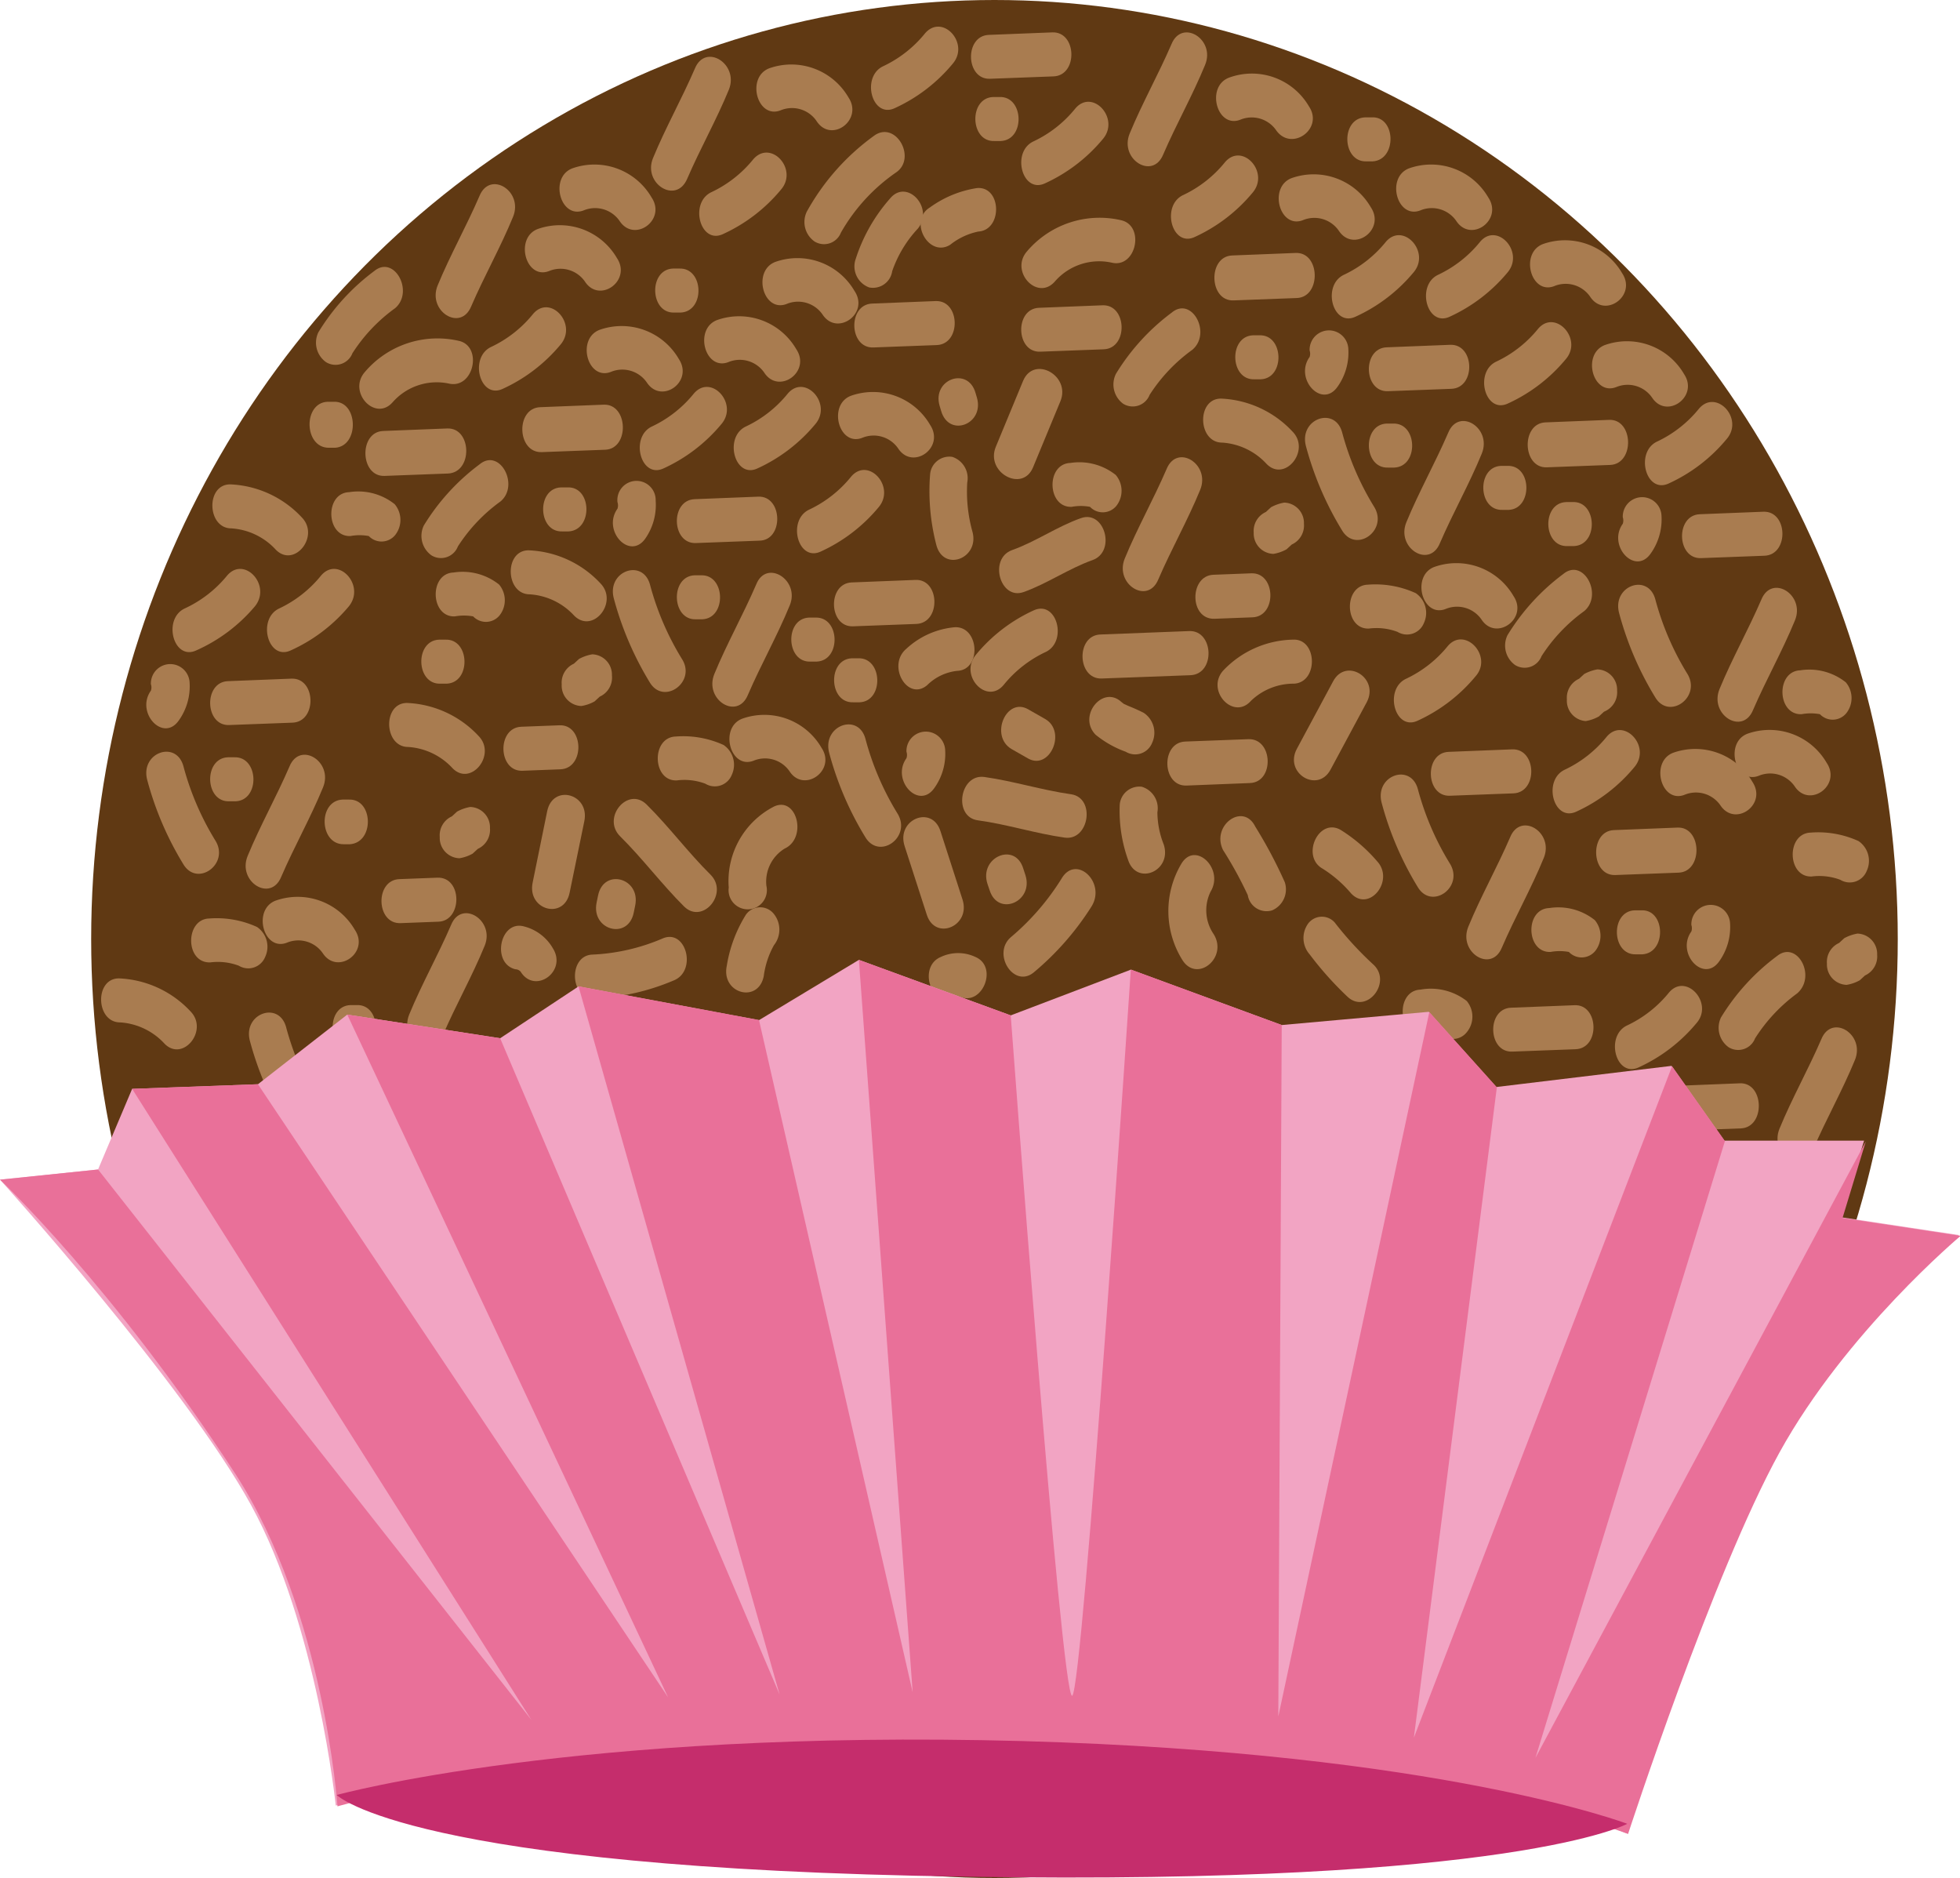 <svg id="Layer_1" data-name="Layer 1" xmlns="http://www.w3.org/2000/svg" viewBox="0 0 148.33 142.09"><title>full-brigadeiro</title><ellipse cx="75.26" cy="71.05" rx="68.36" ry="71.05" style="fill:#603913"/><path d="M67.35,18.15a12.79,12.79,0,0,0-2.64,4.72,1.7,1.7,0,0,0,1.07,2,1.47,1.47,0,0,0,1.74-1.23,9,9,0,0,1,1.94-3.22C70.73,18.86,68.63,16.58,67.35,18.15Z" transform="translate(0 -3.12)" style="fill:#a97c50"/><path d="M73.94,17.35a8.17,8.17,0,0,0-3.57,1.47c-1.64,1-.09,3.83,1.54,2.82a5.05,5.05,0,0,1,2.13-1C75.89,20.52,75.8,17.2,73.94,17.35Z" transform="translate(0 -3.12)" style="fill:#a97c50"/><path d="M97.23,69.87A35.09,35.09,0,0,0,95,65.67c-0.92-1.87-3.36-.09-2.44,1.77a29.56,29.56,0,0,1,1.87,3.41A1.44,1.44,0,0,0,96.28,72,1.73,1.73,0,0,0,97.23,69.87Z" transform="translate(0 -3.12)" style="fill:#a97c50"/><path d="M78.24,49.3a12.24,12.24,0,0,0-4.39,3.37c-1.29,1.55.82,3.82,2.11,2.27a9,9,0,0,1,3.14-2.47C80.82,51.7,80,48.51,78.24,49.3Z" transform="translate(0 -3.12)" style="fill:#a97c50"/><path d="M70.81,25.9L66,26.09c-1.86.07-1.76,3.4,0.1,3.32l4.8-.18C72.76,29.15,72.67,25.83,70.81,25.9Z" transform="translate(0 -3.12)" style="fill:#a97c50"/><path d="M97.84,51.52a7.46,7.46,0,0,0-5.28,2.35c-1.32,1.51.79,3.78,2.11,2.28a4.66,4.66,0,0,1,3.27-1.3C99.79,54.74,99.7,51.41,97.84,51.52Z" transform="translate(0 -3.12)" style="fill:#a97c50"/><path d="M100.89,54.67l-2.74,5.1c-1,1.84,1.56,3.4,2.54,1.59l2.74-5.1C104.41,54.42,101.86,52.85,100.89,54.67Z" transform="translate(0 -3.12)" style="fill:#a97c50"/><path d="M78.18,38.48l2.07-5c0.8-1.94-2-3.49-2.82-1.55l-2.07,5C74.56,38.87,77.38,40.42,78.18,38.48Z" transform="translate(0 -3.12)" style="fill:#a97c50"/><path d="M90,50.87l-6.73.26c-1.86.07-1.76,3.39,0.1,3.33l6.72-.25C92,54.13,91.86,50.8,90,50.87Z" transform="translate(0 -3.12)" style="fill:#a97c50"/><path d="M86.56,57.06c-0.39-.2-0.78-0.37-1.18-0.53L85.1,56.4c-0.06,0-.31-0.25-0.19-0.12-1.41-1.4-3.39,1-2,2.43A7.72,7.72,0,0,0,85.19,60a1.38,1.38,0,0,0,2-.67A1.81,1.81,0,0,0,86.56,57.06Z" transform="translate(0 -3.12)" style="fill:#a97c50"/><path d="M81.82,42.32c-1.8.63-3.42,1.78-5.22,2.42s-0.92,3.81.86,3.18,3.42-1.78,5.22-2.42S83.6,41.7,81.82,42.32Z" transform="translate(0 -3.12)" style="fill:#a97c50"/><path d="M75.64,10.46l-0.48,0c-1.86.07-1.76,3.4,0.09,3.33l0.48,0C77.6,13.72,77.5,10.39,75.64,10.46Z" transform="translate(0 -3.12)" style="fill:#a97c50"/><path d="M66.22,13.34a17.54,17.54,0,0,0-5.16,5.79,1.8,1.8,0,0,0,.58,2.26,1.37,1.37,0,0,0,2-.67,13.89,13.89,0,0,1,4.17-4.55C69.38,15.11,67.84,12.29,66.22,13.34Z" transform="translate(0 -3.12)" style="fill:#a97c50"/><path d="M73.59,43.34a11.3,11.3,0,0,1-.39-3.71,1.7,1.7,0,0,0-1.13-1.94A1.46,1.46,0,0,0,70.39,39a16.18,16.18,0,0,0,.48,5.39C71.44,46.42,74.15,45.36,73.59,43.34Z" transform="translate(0 -3.12)" style="fill:#a97c50"/><path d="M72.26,50.58a6.19,6.19,0,0,0-3.67,1.63c-1.49,1.26.08,4,1.57,2.76a3.82,3.82,0,0,1,2.29-1.09C74.3,53.8,74.11,50.5,72.26,50.58Z" transform="translate(0 -3.12)" style="fill:#a97c50"/><path d="M103.93,76.1A25.68,25.68,0,0,1,101,72.91,1.3,1.3,0,0,0,99,73a1.87,1.87,0,0,0,.11,2.33A25.4,25.4,0,0,0,102,78.56C103.46,79.88,105.37,77.42,103.93,76.1Z" transform="translate(0 -3.12)" style="fill:#a97c50"/><path d="M79.09,57.52l-1.28-.73c-1.65-.95-2.93,2-1.27,3l1.28,0.73C79.46,61.42,80.74,58.46,79.09,57.52Z" transform="translate(0 -3.12)" style="fill:#a97c50"/><path d="M73.93,33.2l-0.11-.37c-0.59-2-3.3-1-2.71,1l0.11,0.37C71.81,36.27,74.52,35.22,73.93,33.2Z" transform="translate(0 -3.12)" style="fill:#a97c50"/><path d="M84.44,39.06A4.43,4.43,0,0,0,81,38.15c-1.86.07-1.76,3.39,0.1,3.32a3.82,3.82,0,0,1,1.39,0,1.33,1.33,0,0,0,2-.08A1.85,1.85,0,0,0,84.44,39.06Z" transform="translate(0 -3.12)" style="fill:#a97c50"/><path d="M84.83,19.78a7.21,7.21,0,0,0-7.11,2.36c-1.32,1.52.79,3.79,2.11,2.28A4.44,4.44,0,0,1,84.16,23C86,23.41,86.66,20.18,84.83,19.78Z" transform="translate(0 -3.12)" style="fill:#a97c50"/><path d="M97.82,35.78a7.84,7.84,0,0,0-5.42-2.5c-1.86,0-1.76,3.33.09,3.33a5,5,0,0,1,3.36,1.61C97.23,39.64,99.21,37.2,97.82,35.78Z" transform="translate(0 -3.12)" style="fill:#a97c50"/><path d="M94.7,46.5l-2.88.11C90,46.69,90,50,91.91,49.94l2.88-.11C96.65,49.76,96.56,46.43,94.7,46.5Z" transform="translate(0 -3.12)" style="fill:#a97c50"/><path d="M127.7,54.11a21.11,21.11,0,0,1-2.42-5.61c-0.53-2.05-3.29-1.07-2.75,1a24.11,24.11,0,0,0,2.74,6.39C126.32,57.63,128.77,55.87,127.7,54.11Z" transform="translate(0 -3.12)" style="fill:#a97c50"/><path d="M118.31,46.55a16.43,16.43,0,0,0-4.23,4.64,1.81,1.81,0,0,0,.58,2.25,1.37,1.37,0,0,0,2-.67,12.55,12.55,0,0,1,3.23-3.41C121.35,48.13,119.83,45.3,118.31,46.55Z" transform="translate(0 -3.12)" style="fill:#a97c50"/><path d="M140.65,66.76a7.35,7.35,0,0,0-3.63-.64c-1.86.07-1.77,3.4,0.09,3.32a4.52,4.52,0,0,1,2.16.25,1.38,1.38,0,0,0,2-.67A1.81,1.81,0,0,0,140.65,66.76Z" transform="translate(0 -3.12)" style="fill:#a97c50"/><path d="M127.45,31.43a5,5,0,0,0-6-2.2c-1.76.68-.91,3.86,0.86,3.18a2.25,2.25,0,0,1,2.72.8C126.13,34.88,128.58,33.13,127.45,31.43Z" transform="translate(0 -3.12)" style="fill:#a97c50"/><path d="M133.3,48.48c-1,2.32-2.21,4.45-3.17,6.78-0.79,1.94,1.74,3.53,2.54,1.58,1-2.32,2.22-4.46,3.17-6.78C136.63,48.13,134.1,46.54,133.3,48.48Z" transform="translate(0 -3.12)" style="fill:#a97c50"/><path d="M116.4,28a9,9,0,0,1-3.14,2.47c-1.72.78-.88,4,0.86,3.18a12.35,12.35,0,0,0,4.39-3.37C119.8,28.75,117.69,26.48,116.4,28Z" transform="translate(0 -3.12)" style="fill:#a97c50"/><path d="M94.49,59.05l-4.8.18c-1.86.08-1.76,3.4,0.1,3.33l4.8-.19C96.45,62.31,96.35,59,94.49,59.05Z" transform="translate(0 -3.12)" style="fill:#a97c50"/><path d="M104.22,68.29a12,12,0,0,0-2.77-2.38c-1.67-.94-3,2-1.37,2.93a9.28,9.28,0,0,1,2.16,1.87C103.6,72.19,105.57,69.76,104.22,68.29Z" transform="translate(0 -3.12)" style="fill:#a97c50"/><path d="M122.38,55.37a1.54,1.54,0,0,0-1.49-1.6,3.24,3.24,0,0,0-1,.35l-0.39.36,0,0a1.57,1.57,0,0,0-.92,1.56A1.54,1.54,0,0,0,120,57.68a3,3,0,0,0,1-.35l0.39-.36,0,0A1.58,1.58,0,0,0,122.38,55.37Z" transform="translate(0 -3.12)" style="fill:#a97c50"/><path d="M119,41.11l-0.48,0c-1.86.07-1.76,3.4,0.1,3.33l0.48,0C121,44.37,120.87,41,119,41.11Z" transform="translate(0 -3.12)" style="fill:#a97c50"/><path d="M122.81,42.26a0.77,0.77,0,0,1,0,.49c-1.18,1.65.92,3.93,2.1,2.27a4.45,4.45,0,0,0,.83-2.87A1.45,1.45,0,1,0,122.81,42.26Z" transform="translate(0 -3.12)" style="fill:#a97c50"/><path d="M121.77,34.89l-4.81.19c-1.86.07-1.76,3.47,0.1,3.4l4.8-.18C123.72,38.22,123.63,34.81,121.77,34.89Z" transform="translate(0 -3.12)" style="fill:#a97c50"/><path d="M122.76,23.79a5,5,0,0,0-6-2.2c-1.76.68-.91,3.86,0.86,3.18a2.25,2.25,0,0,1,2.72.8C121.44,27.25,123.9,25.5,122.76,23.79Z" transform="translate(0 -3.12)" style="fill:#a97c50"/><path d="M138.24,60.84a5,5,0,0,0-6-2.2c-1.76.68-.91,3.86,0.86,3.18a2.25,2.25,0,0,1,2.72.8C136.93,64.3,139.38,62.55,138.24,60.84Z" transform="translate(0 -3.12)" style="fill:#a97c50"/><path d="M88.29,38.6c-1,2.32-2.21,4.45-3.17,6.78-0.79,1.94,1.74,3.53,2.54,1.58,1-2.32,2.22-4.46,3.17-6.78C91.62,38.25,89.09,36.66,88.29,38.6Z" transform="translate(0 -3.12)" style="fill:#a97c50"/><path d="M88.66,6.45c-1,2.32-2.21,4.45-3.17,6.78-0.79,1.94,1.74,3.53,2.54,1.58,1-2.32,2.22-4.46,3.17-6.78C92,6.1,89.46,4.52,88.66,6.45Z" transform="translate(0 -3.12)" style="fill:#a97c50"/><path d="M81.37,11.34a9,9,0,0,1-3.14,2.47c-1.72.78-.88,4,0.86,3.18a12.35,12.35,0,0,0,4.39-3.37C84.77,12.06,82.66,9.79,81.37,11.34Z" transform="translate(0 -3.12)" style="fill:#a97c50"/><path d="M128.57,34.05a9,9,0,0,1-3.14,2.47c-1.72.78-.88,4,0.86,3.18a12.35,12.35,0,0,0,4.39-3.37C132,34.78,129.87,32.51,128.57,34.05Z" transform="translate(0 -3.12)" style="fill:#a97c50"/><path d="M70,5.65a9,9,0,0,1-3.14,2.47c-1.72.78-.88,4,0.86,3.18a12.35,12.35,0,0,0,4.39-3.37C73.41,6.38,71.31,4.11,70,5.65Z" transform="translate(0 -3.12)" style="fill:#a97c50"/><path d="M133.45,41.84l-4.81.19c-1.86.07-1.76,3.4,0.1,3.32l4.8-.18C135.4,45.09,135.31,41.77,133.45,41.84Z" transform="translate(0 -3.12)" style="fill:#a97c50"/><path d="M79.64,5.57l-4.81.19c-1.86.07-1.76,3.4,0.1,3.32l4.8-.18C81.59,8.83,81.5,5.5,79.64,5.57Z" transform="translate(0 -3.12)" style="fill:#a97c50"/><path d="M83.44,26.22l-4.81.19c-1.86.07-1.76,3.4,0.1,3.32l4.8-.18C85.39,29.48,85.3,26.15,83.44,26.22Z" transform="translate(0 -3.12)" style="fill:#a97c50"/><path d="M139.69,54.75a4.43,4.43,0,0,0-3.45-.91c-1.86.07-1.76,3.39,0.1,3.32a3.82,3.82,0,0,1,1.39,0,1.33,1.33,0,0,0,2-.08A1.85,1.85,0,0,0,139.69,54.75Z" transform="translate(0 -3.12)" style="fill:#a97c50"/><path d="M104,41.48a21.11,21.11,0,0,1-2.42-5.61c-0.53-2.05-3.29-1.07-2.75,1a24.11,24.11,0,0,0,2.74,6.39C102.62,45,105.07,43.25,104,41.48Z" transform="translate(0 -3.12)" style="fill:#a97c50"/><path d="M88.68,26.77a16.43,16.43,0,0,0-4.23,4.64A1.81,1.81,0,0,0,85,33.67,1.37,1.37,0,0,0,87,33a12.55,12.55,0,0,1,3.23-3.41C91.72,28.34,90.2,25.51,88.68,26.77Z" transform="translate(0 -3.12)" style="fill:#a97c50"/><path d="M107.14,48a7.35,7.35,0,0,0-3.63-.64c-1.86.07-1.77,3.4,0.09,3.32a4.52,4.52,0,0,1,2.16.25,1.38,1.38,0,0,0,2-.67A1.81,1.81,0,0,0,107.14,48Z" transform="translate(0 -3.12)" style="fill:#a97c50"/><path d="M103.74,18.8a5,5,0,0,0-6-2.2c-1.76.68-.91,3.86,0.86,3.18a2.25,2.25,0,0,1,2.72.8C102.43,22.26,104.88,20.51,103.74,18.8Z" transform="translate(0 -3.12)" style="fill:#a97c50"/><path d="M109.6,35.86c-1,2.32-2.21,4.45-3.17,6.78-0.79,1.94,1.74,3.53,2.54,1.58,1-2.32,2.22-4.46,3.17-6.78C112.93,35.5,110.4,33.92,109.6,35.86Z" transform="translate(0 -3.12)" style="fill:#a97c50"/><path d="M92.7,15.4a9,9,0,0,1-3.14,2.47c-1.72.78-.88,4,0.86,3.18a12.35,12.35,0,0,0,4.39-3.37C96.1,16.13,94,13.86,92.7,15.4Z" transform="translate(0 -3.12)" style="fill:#a97c50"/><path d="M98.68,42.75a1.54,1.54,0,0,0-1.49-1.6,3.24,3.24,0,0,0-1,.35l-0.39.36,0,0a1.57,1.57,0,0,0-.92,1.56,1.54,1.54,0,0,0,1.49,1.61,3,3,0,0,0,1-.35l0.39-.36,0,0A1.58,1.58,0,0,0,98.68,42.75Z" transform="translate(0 -3.12)" style="fill:#a97c50"/><path d="M95.31,28.49l-0.48,0c-1.86.07-1.76,3.4,0.1,3.33l0.48,0C97.26,31.75,97.17,28.42,95.31,28.49Z" transform="translate(0 -3.12)" style="fill:#a97c50"/><path d="M99.11,29.64a0.77,0.77,0,0,1,0,.49c-1.18,1.65.92,3.93,2.1,2.27a4.45,4.45,0,0,0,.83-2.87A1.45,1.45,0,1,0,99.11,29.64Z" transform="translate(0 -3.12)" style="fill:#a97c50"/><path d="M98.06,22.26l-4.81.19c-1.86.07-1.76,3.47,0.1,3.4l4.8-.18C100,25.59,99.92,22.19,98.06,22.26Z" transform="translate(0 -3.12)" style="fill:#a97c50"/><path d="M99.06,11.17A5,5,0,0,0,93,9c-1.76.68-.91,3.86,0.86,3.18a2.25,2.25,0,0,1,2.72.8C97.74,14.62,100.2,12.87,99.06,11.17Z" transform="translate(0 -3.12)" style="fill:#a97c50"/><path d="M114.54,48.22a5,5,0,0,0-6-2.2c-1.76.68-.91,3.86,0.86,3.18a2.25,2.25,0,0,1,2.72.8C113.22,51.67,115.68,49.92,114.54,48.22Z" transform="translate(0 -3.12)" style="fill:#a97c50"/><path d="M104.87,21.43a9,9,0,0,1-3.14,2.47c-1.72.78-.88,4,0.86,3.18A12.35,12.35,0,0,0,107,23.7C108.27,22.15,106.16,19.89,104.87,21.43Z" transform="translate(0 -3.12)" style="fill:#a97c50"/><path d="M109.75,29.21l-4.81.19c-1.86.07-1.76,3.4,0.1,3.32l4.8-.18C111.7,32.47,111.61,29.14,109.75,29.21Z" transform="translate(0 -3.12)" style="fill:#a97c50"/><path d="M112,21.43a9,9,0,0,1-3.14,2.47c-1.72.78-.88,4,0.86,3.18a12.35,12.35,0,0,0,4.39-3.37C115.38,22.15,113.27,19.89,112,21.43Z" transform="translate(0 -3.12)" style="fill:#a97c50"/><path d="M112.63,18.06a5,5,0,0,0-6-2.2c-1.76.68-.91,3.86,0.86,3.18a2.25,2.25,0,0,1,2.72.8C111.32,21.52,113.77,19.77,112.63,18.06Z" transform="translate(0 -3.12)" style="fill:#a97c50"/><path d="M103.79,12l-0.48,0c-1.86.07-1.76,3.4,0.1,3.33l0.48,0C105.74,15.21,105.65,11.88,103.79,12Z" transform="translate(0 -3.12)" style="fill:#a97c50"/><path d="M105.42,35.17l-0.48,0c-1.86.07-1.76,3.4,0.1,3.33l0.48,0C107.38,38.42,107.29,35.1,105.42,35.17Z" transform="translate(0 -3.12)" style="fill:#a97c50"/><path d="M114.08,38.37l-0.48,0c-1.86.07-1.76,3.4,0.1,3.33l0.48,0C116,41.62,115.95,38.3,114.08,38.37Z" transform="translate(0 -3.12)" style="fill:#a97c50"/><path d="M29.87,41.27a4.43,4.43,0,0,0-3.45-.91c-1.86.07-1.76,3.39,0.1,3.32a3.82,3.82,0,0,1,1.39,0,1.33,1.33,0,0,0,2-.08A1.85,1.85,0,0,0,29.87,41.27Z" transform="translate(0 -3.12)" style="fill:#a97c50"/><path d="M34.72,28.91a7.21,7.21,0,0,0-7.11,2.36c-1.32,1.52.79,3.79,2.11,2.28A4.44,4.44,0,0,1,34,32.15C35.87,32.54,36.54,29.31,34.72,28.91Z" transform="translate(0 -3.12)" style="fill:#a97c50"/><path d="M45.44,47.26A7.84,7.84,0,0,0,40,44.76c-1.86,0-1.76,3.33.09,3.33a5,5,0,0,1,3.36,1.61C44.86,51.12,46.83,48.69,45.44,47.26Z" transform="translate(0 -3.12)" style="fill:#a97c50"/><path d="M42.33,58l-2.88.11c-1.86.07-1.77,3.4,0.09,3.33l2.88-.11C44.28,61.25,44.19,57.91,42.33,58Z" transform="translate(0 -3.12)" style="fill:#a97c50"/><path d="M109.73,68.47a21.11,21.11,0,0,1-2.42-5.61c-0.53-2.05-3.29-1.07-2.75,1a24.11,24.11,0,0,0,2.74,6.39C108.36,72,110.81,70.24,109.73,68.47Z" transform="translate(0 -3.12)" style="fill:#a97c50"/><path d="M134.47,75.47a16.43,16.43,0,0,0-4.23,4.64,1.81,1.81,0,0,0,.58,2.25,1.37,1.37,0,0,0,2-.67A12.55,12.55,0,0,1,136,78.29C137.51,77,136,74.22,134.47,75.47Z" transform="translate(0 -3.12)" style="fill:#a97c50"/><path d="M132.62,62.28a5,5,0,0,0-6-2.2c-1.76.68-.91,3.86,0.86,3.18a2.25,2.25,0,0,1,2.72.8C131.31,65.73,133.76,64,132.62,62.28Z" transform="translate(0 -3.12)" style="fill:#a97c50"/><path d="M114.29,66.46c-1,2.32-2.21,4.45-3.17,6.78-0.79,1.94,1.74,3.53,2.54,1.58,1-2.32,2.22-4.46,3.17-6.78C117.63,66.11,115.09,64.52,114.29,66.46Z" transform="translate(0 -3.12)" style="fill:#a97c50"/><path d="M121.58,58.88a9,9,0,0,1-3.14,2.47c-1.72.78-.88,4,0.86,3.18a12.35,12.35,0,0,0,4.39-3.37C125,59.6,122.87,57.33,121.58,58.88Z" transform="translate(0 -3.12)" style="fill:#a97c50"/><path d="M142.06,75.36a1.54,1.54,0,0,0-1.49-1.6,3.24,3.24,0,0,0-1,.35l-0.39.36,0,0a1.57,1.57,0,0,0-.92,1.56,1.54,1.54,0,0,0,1.49,1.61,3,3,0,0,0,1-.35l0.39-.36,0,0A1.58,1.58,0,0,0,142.06,75.36Z" transform="translate(0 -3.12)" style="fill:#a97c50"/><path d="M124.19,72l-0.48,0c-1.86.07-1.76,3.4,0.1,3.33l0.48,0C126.14,75.22,126.05,71.89,124.19,72Z" transform="translate(0 -3.12)" style="fill:#a97c50"/><path d="M128,73.11a0.77,0.77,0,0,1,0,.49c-1.18,1.65.92,3.93,2.1,2.27a4.45,4.45,0,0,0,.83-2.87A1.45,1.45,0,1,0,128,73.11Z" transform="translate(0 -3.12)" style="fill:#a97c50"/><path d="M126.95,65.74l-4.81.19c-1.86.07-1.76,3.47,0.1,3.4l4.8-.18C128.9,69.07,128.8,65.66,126.95,65.74Z" transform="translate(0 -3.12)" style="fill:#a97c50"/><path d="M70.39,35.27a5,5,0,0,0-6-2.2c-1.76.68-.91,3.86,0.86,3.18a2.25,2.25,0,0,1,2.72.8C69.07,38.73,71.53,37,70.39,35.27Z" transform="translate(0 -3.12)" style="fill:#a97c50"/><path d="M36.29,17.94c-1,2.32-2.21,4.45-3.17,6.78-0.79,1.94,1.74,3.53,2.54,1.58,1-2.32,2.22-4.46,3.17-6.78C39.62,17.58,37.09,16,36.29,17.94Z" transform="translate(0 -3.12)" style="fill:#a97c50"/><path d="M109.57,52a9,9,0,0,1-3.14,2.47c-1.72.78-.88,4,0.86,3.18a12.35,12.35,0,0,0,4.39-3.37C113,52.76,110.86,50.49,109.57,52Z" transform="translate(0 -3.12)" style="fill:#a97c50"/><path d="M114.44,59.82l-4.81.19c-1.86.07-1.76,3.4,0.1,3.32l4.8-.18C116.4,63.08,116.3,59.75,114.44,59.82Z" transform="translate(0 -3.12)" style="fill:#a97c50"/><path d="M120.69,72.74a4.43,4.43,0,0,0-3.45-.91c-1.86.07-1.76,3.39,0.1,3.32a3.82,3.82,0,0,1,1.39,0,1.33,1.33,0,0,0,2-.08A1.85,1.85,0,0,0,120.69,72.74Z" transform="translate(0 -3.12)" style="fill:#a97c50"/><path d="M51.62,53a21.11,21.11,0,0,1-2.42-5.61c-0.53-2.05-3.29-1.07-2.75,1a24.11,24.11,0,0,0,2.74,6.39C50.25,56.49,52.7,54.73,51.62,53Z" transform="translate(0 -3.12)" style="fill:#a97c50"/><path d="M36.3,38.25a16.43,16.43,0,0,0-4.23,4.64,1.81,1.81,0,0,0,.58,2.25,1.37,1.37,0,0,0,2-.67,12.55,12.55,0,0,1,3.23-3.41C39.34,39.83,37.82,37,36.3,38.25Z" transform="translate(0 -3.12)" style="fill:#a97c50"/><path d="M54.76,59.49a7.35,7.35,0,0,0-3.63-.64c-1.86.07-1.77,3.4,0.09,3.32a4.52,4.52,0,0,1,2.16.25,1.38,1.38,0,0,0,2-.67A1.81,1.81,0,0,0,54.76,59.49Z" transform="translate(0 -3.12)" style="fill:#a97c50"/><path d="M51.37,30.28a5,5,0,0,0-6-2.2c-1.76.68-.91,3.86,0.86,3.18a2.25,2.25,0,0,1,2.72.8C50.06,33.74,52.51,32,51.37,30.28Z" transform="translate(0 -3.12)" style="fill:#a97c50"/><path d="M57.23,47.34c-1,2.32-2.21,4.45-3.17,6.78-0.79,1.94,1.74,3.53,2.54,1.58,1-2.32,2.22-4.46,3.17-6.78C60.56,47,58,45.4,57.23,47.34Z" transform="translate(0 -3.12)" style="fill:#a97c50"/><path d="M40.33,26.89a9,9,0,0,1-3.14,2.47c-1.72.78-.88,4,0.86,3.18a12.35,12.35,0,0,0,4.39-3.37C43.72,27.61,41.62,25.34,40.33,26.89Z" transform="translate(0 -3.12)" style="fill:#a97c50"/><path d="M46.31,54.23a1.54,1.54,0,0,0-1.49-1.6,3.24,3.24,0,0,0-1,.35l-0.39.36,0,0a1.57,1.57,0,0,0-.92,1.56A1.54,1.54,0,0,0,44,56.54a3,3,0,0,0,1-.35l0.39-.36,0,0A1.58,1.58,0,0,0,46.31,54.23Z" transform="translate(0 -3.12)" style="fill:#a97c50"/><path d="M42.93,40l-0.48,0c-1.86.07-1.76,3.4,0.1,3.33l0.48,0C44.89,43.23,44.8,39.9,42.93,40Z" transform="translate(0 -3.12)" style="fill:#a97c50"/><path d="M46.73,41.12a0.77,0.77,0,0,1,0,.49c-1.18,1.65.92,3.93,2.1,2.27A4.45,4.45,0,0,0,49.62,41,1.45,1.45,0,1,0,46.73,41.12Z" transform="translate(0 -3.12)" style="fill:#a97c50"/><path d="M45.69,33.74l-4.81.19C39,34,39.12,37.4,41,37.33l4.8-.18C47.65,37.08,47.55,33.67,45.69,33.74Z" transform="translate(0 -3.12)" style="fill:#a97c50"/><path d="M46.69,22.65a5,5,0,0,0-6-2.2c-1.76.68-.91,3.86,0.86,3.18a2.25,2.25,0,0,1,2.72.8C45.37,26.11,47.82,24.36,46.69,22.65Z" transform="translate(0 -3.12)" style="fill:#a97c50"/><path d="M62.17,59.7a5,5,0,0,0-6-2.2c-1.76.68-.91,3.86,0.86,3.18a2.25,2.25,0,0,1,2.72.8C60.85,63.16,63.31,61.41,62.17,59.7Z" transform="translate(0 -3.12)" style="fill:#a97c50"/><path d="M52.5,32.91a9,9,0,0,1-3.14,2.47c-1.72.78-.88,4,0.86,3.18a12.35,12.35,0,0,0,4.39-3.37C55.9,33.64,53.79,31.37,52.5,32.91Z" transform="translate(0 -3.12)" style="fill:#a97c50"/><path d="M57.38,40.7l-4.81.19c-1.86.07-1.76,3.4,0.1,3.32l4.8-.18C59.33,44,59.24,40.62,57.38,40.7Z" transform="translate(0 -3.12)" style="fill:#a97c50"/><path d="M59.61,32.91a9,9,0,0,1-3.14,2.47c-1.72.78-.88,4,0.86,3.18a12.35,12.35,0,0,0,4.39-3.37C63,33.64,60.9,31.37,59.61,32.91Z" transform="translate(0 -3.12)" style="fill:#a97c50"/><path d="M60.26,29.54a5,5,0,0,0-6-2.2c-1.76.68-.91,3.86,0.86,3.18a2.25,2.25,0,0,1,2.72.8C58.94,33,61.4,31.25,60.26,29.54Z" transform="translate(0 -3.12)" style="fill:#a97c50"/><path d="M51.41,23.44l-0.48,0c-1.86.07-1.76,3.4,0.1,3.33l0.48,0C53.37,26.69,53.28,23.37,51.41,23.44Z" transform="translate(0 -3.12)" style="fill:#a97c50"/><path d="M53.05,46.65l-0.48,0c-1.86.07-1.76,3.4,0.1,3.33l0.48,0C55,49.9,54.91,46.58,53.05,46.65Z" transform="translate(0 -3.12)" style="fill:#a97c50"/><path d="M61.71,49.85l-0.48,0c-1.86.07-1.76,3.4,0.1,3.33l0.48,0C63.67,53.1,63.58,49.78,61.71,49.85Z" transform="translate(0 -3.12)" style="fill:#a97c50"/><path d="M52.59,8.3c-1,2.32-2.21,4.45-3.17,6.78C48.63,17,51.16,18.61,52,16.66c1-2.32,2.22-4.46,3.17-6.78C55.92,7.95,53.39,6.36,52.59,8.3Z" transform="translate(0 -3.12)" style="fill:#a97c50"/><path d="M64.67,25.14a5,5,0,0,0-6-2.2c-1.76.68-.91,3.86,0.86,3.18a2.25,2.25,0,0,1,2.72.8C63.35,28.59,65.81,26.85,64.67,25.14Z" transform="translate(0 -3.12)" style="fill:#a97c50"/><path d="M57,15.18a9,9,0,0,1-3.14,2.47c-1.72.78-.88,4,0.86,3.18a12.35,12.35,0,0,0,4.39-3.37C60.43,15.91,58.32,13.64,57,15.18Z" transform="translate(0 -3.12)" style="fill:#a97c50"/><path d="M64.21,10.49a5,5,0,0,0-6-2.2c-1.76.68-.91,3.86,0.86,3.18a2.25,2.25,0,0,1,2.72.8C62.9,14,65.35,12.2,64.21,10.49Z" transform="translate(0 -3.12)" style="fill:#a97c50"/><path d="M49.31,18.06a5,5,0,0,0-6-2.2c-1.76.68-.91,3.86,0.86,3.18a2.25,2.25,0,0,1,2.72.8C48,21.52,50.45,19.77,49.31,18.06Z" transform="translate(0 -3.12)" style="fill:#a97c50"/><path d="M37.77,47.35a4.43,4.43,0,0,0-3.45-.91c-1.86.07-1.76,3.39,0.1,3.32a3.82,3.82,0,0,1,1.39,0,1.33,1.33,0,0,0,2-.08A1.85,1.85,0,0,0,37.77,47.35Z" transform="translate(0 -3.12)" style="fill:#a97c50"/><path d="M36.22,58.81a7.84,7.84,0,0,0-5.42-2.5c-1.86,0-1.76,3.33.09,3.33a5,5,0,0,1,3.36,1.61C35.63,62.66,37.6,60.23,36.22,58.81Z" transform="translate(0 -3.12)" style="fill:#a97c50"/><path d="M33.1,69.53l-2.88.11c-1.86.07-1.77,3.4,0.09,3.33l2.88-.11C35,72.79,35,69.46,33.1,69.53Z" transform="translate(0 -3.12)" style="fill:#a97c50"/><path d="M16.31,66.74a21.11,21.11,0,0,1-2.42-5.61c-0.53-2.05-3.29-1.07-2.75,1a24.11,24.11,0,0,0,2.74,6.39C14.93,70.26,17.38,68.5,16.31,66.74Z" transform="translate(0 -3.12)" style="fill:#a97c50"/><path d="M28.32,23.63a16.43,16.43,0,0,0-4.23,4.64,1.81,1.81,0,0,0,.58,2.25,1.37,1.37,0,0,0,2-.67,12.55,12.55,0,0,1,3.23-3.41C31.36,25.2,29.84,22.38,28.32,23.63Z" transform="translate(0 -3.12)" style="fill:#a97c50"/><path d="M19.45,73.26a7.35,7.35,0,0,0-3.63-.64C14,72.68,14,76,15.91,75.94a4.52,4.52,0,0,1,2.16.25,1.38,1.38,0,0,0,2-.67A1.81,1.81,0,0,0,19.45,73.26Z" transform="translate(0 -3.12)" style="fill:#a97c50"/><path d="M21.91,61.11c-1,2.32-2.21,4.45-3.17,6.78-0.79,1.94,1.74,3.53,2.54,1.58,1-2.32,2.22-4.46,3.17-6.78C25.24,60.76,22.71,59.17,21.91,61.11Z" transform="translate(0 -3.12)" style="fill:#a97c50"/><path d="M37.08,65.78a1.54,1.54,0,0,0-1.49-1.6,3.24,3.24,0,0,0-1,.35l-0.39.36,0,0a1.57,1.57,0,0,0-.92,1.56,1.54,1.54,0,0,0,1.49,1.61,3,3,0,0,0,1-.35l0.39-.36,0,0A1.58,1.58,0,0,0,37.08,65.78Z" transform="translate(0 -3.12)" style="fill:#a97c50"/><path d="M33.71,51.52l-0.48,0c-1.86.07-1.76,3.4,0.1,3.33l0.48,0C35.66,54.77,35.57,51.45,33.71,51.52Z" transform="translate(0 -3.12)" style="fill:#a97c50"/><path d="M11.42,54.89a0.77,0.77,0,0,1,0,.49c-1.18,1.65.92,3.93,2.1,2.27a4.45,4.45,0,0,0,.83-2.87A1.45,1.45,0,1,0,11.42,54.89Z" transform="translate(0 -3.12)" style="fill:#a97c50"/><path d="M33.85,35.54L29,35.73c-1.86.07-1.76,3.47,0.1,3.4l4.8-.18C35.8,38.87,35.71,35.47,33.85,35.54Z" transform="translate(0 -3.12)" style="fill:#a97c50"/><path d="M26.85,73.47a5,5,0,0,0-6-2.2c-1.76.68-.91,3.86,0.86,3.18a2.25,2.25,0,0,1,2.72.8C25.54,76.93,28,75.18,26.85,73.47Z" transform="translate(0 -3.12)" style="fill:#a97c50"/><path d="M17.18,46.68A9,9,0,0,1,14,49.15c-1.72.78-.88,4,0.86,3.18A12.35,12.35,0,0,0,19.29,49C20.58,47.41,18.48,45.14,17.18,46.68Z" transform="translate(0 -3.12)" style="fill:#a97c50"/><path d="M22.06,54.47l-4.81.19c-1.86.07-1.76,3.4,0.1,3.32l4.8-.18C24,57.72,23.92,54.4,22.06,54.47Z" transform="translate(0 -3.12)" style="fill:#a97c50"/><path d="M24.29,46.68a9,9,0,0,1-3.14,2.47c-1.72.78-.88,4,0.86,3.18A12.35,12.35,0,0,0,26.4,49C27.69,47.41,25.58,45.14,24.29,46.68Z" transform="translate(0 -3.12)" style="fill:#a97c50"/><path d="M17.73,60.42l-0.48,0c-1.86.07-1.76,3.4,0.1,3.33l0.48,0C19.69,63.68,19.6,60.35,17.73,60.42Z" transform="translate(0 -3.12)" style="fill:#a97c50"/><path d="M26.4,63.62l-0.48,0C24.06,63.71,24.15,67,26,67l0.48,0C28.35,66.87,28.26,63.55,26.4,63.62Z" transform="translate(0 -3.12)" style="fill:#a97c50"/><path d="M67.93,64.69a21.11,21.11,0,0,1-2.42-5.61C65,57,62.21,58,62.75,60.08a24.11,24.11,0,0,0,2.74,6.39C66.55,68.22,69,66.46,67.93,64.69Z" transform="translate(0 -3.12)" style="fill:#a97c50"/><path d="M68.6,60a0.77,0.77,0,0,1,0,.49c-1.18,1.65.92,3.93,2.1,2.27a4.45,4.45,0,0,0,.83-2.87A1.45,1.45,0,1,0,68.6,60Z" transform="translate(0 -3.12)" style="fill:#a97c50"/><path d="M64.4,39.2a9,9,0,0,1-3.14,2.47c-1.72.78-.88,4,0.86,3.18a12.35,12.35,0,0,0,4.39-3.37C67.79,39.92,65.69,37.65,64.4,39.2Z" transform="translate(0 -3.12)" style="fill:#a97c50"/><path d="M69.27,47l-4.81.19c-1.86.07-1.76,3.4,0.1,3.32l4.8-.18C71.23,50.24,71.13,46.91,69.27,47Z" transform="translate(0 -3.12)" style="fill:#a97c50"/><path d="M64.95,52.93l-0.48,0c-1.86.07-1.76,3.4,0.1,3.33l0.48,0C66.9,56.19,66.81,52.87,64.95,52.93Z" transform="translate(0 -3.12)" style="fill:#a97c50"/><path d="M25.26,33.52l-0.48,0C22.92,33.61,23,37,24.88,37l0.48,0C27.21,36.88,27.12,33.45,25.26,33.52Z" transform="translate(0 -3.12)" style="fill:#a97c50"/><path d="M22.84,42.27a7.84,7.84,0,0,0-5.42-2.5c-1.86,0-1.76,3.33.09,3.33a5,5,0,0,1,3.36,1.61C22.26,46.13,24.23,43.7,22.84,42.27Z" transform="translate(0 -3.12)" style="fill:#a97c50"/><path d="M50.17,74.12a15.17,15.17,0,0,1-5.33,1.23C43,75.4,43.09,78.73,45,78.67A17.3,17.3,0,0,0,51,77.3C52.76,76.58,51.93,73.39,50.17,74.12Z" transform="translate(0 -3.12)" style="fill:#a97c50"/><path d="M56.45,72.33A10.41,10.41,0,0,0,55,76.21c-0.43,2.09,2.38,2.86,2.8.77a6.54,6.54,0,0,1,.77-2.34,1.9,1.9,0,0,0,0-2.36A1.32,1.32,0,0,0,56.45,72.33Z" transform="translate(0 -3.12)" style="fill:#a97c50"/><path d="M46.93,66.4c1.69,1.67,3.15,3.63,4.84,5.31,1.41,1.39,3.41-1,2-2.41-1.69-1.67-3.15-3.64-4.84-5.31C47.51,62.6,45.52,65,46.93,66.4Z" transform="translate(0 -3.12)" style="fill:#a97c50"/><path d="M39,76.46a0.55,0.55,0,0,1,.4.18c1.07,1.74,3.53,0,2.45-1.75a3.51,3.51,0,0,0-2.19-1.67C37.84,72.71,37.17,76,39,76.46Z" transform="translate(0 -3.12)" style="fill:#a97c50"/><path d="M58.57,64.15a6.34,6.34,0,0,0-3.42,6.13A1.45,1.45,0,1,0,58,70.15a2.93,2.93,0,0,1,1.38-2.82C61.12,66.52,60.3,63.33,58.57,64.15Z" transform="translate(0 -3.12)" style="fill:#a97c50"/><path d="M41.41,64.5l-1.1,5.4c-0.43,2.09,2.38,2.85,2.8.76l1.11-5.4C44.65,63.18,41.84,62.41,41.41,64.5Z" transform="translate(0 -3.12)" style="fill:#a97c50"/><path d="M45.26,70.88l-0.11.54c-0.42,2.09,2.38,2.85,2.81.76l0.11-.54C48.5,69.55,45.69,68.78,45.26,70.88Z" transform="translate(0 -3.12)" style="fill:#a97c50"/><path d="M80.38,69.53A18.69,18.69,0,0,1,76.54,74c-1.52,1.24.17,3.94,1.69,2.7a21.3,21.3,0,0,0,4.38-5C83.71,69.91,81.49,67.79,80.38,69.53Z" transform="translate(0 -3.12)" style="fill:#a97c50"/><path d="M84.74,64a11,11,0,0,0,.63,4.18c0.65,2,3.35.85,2.7-1.16a6.73,6.73,0,0,1-.48-2.44,1.7,1.7,0,0,0-1.18-1.93A1.49,1.49,0,0,0,84.74,64Z" transform="translate(0 -3.12)" style="fill:#a97c50"/><path d="M74,65.19c2.21,0.3,4.37,1,6.58,1.31,1.85,0.25,2.34-3,.49-3.28-2.21-.31-4.37-1-6.58-1.31C72.62,61.66,72.12,64.93,74,65.19Z" transform="translate(0 -3.12)" style="fill:#a97c50"/><path d="M72.2,78.64a0.53,0.53,0,0,1,.42-0.11c1.73,0.76,2.94-2.26,1.2-3a3.07,3.07,0,0,0-2.62,0C69.45,76.26,70.46,79.38,72.2,78.64Z" transform="translate(0 -3.12)" style="fill:#a97c50"/><path d="M89.39,68.5a7,7,0,0,0,.11,7.29c1.12,1.71,3.46-.23,2.34-2a3.19,3.19,0,0,1-.21-3.23C92.65,68.84,90.43,66.71,89.39,68.5Z" transform="translate(0 -3.12)" style="fill:#a97c50"/><path d="M68.46,67.14l1.68,5.2c0.65,2,3.35.85,2.7-1.16L71.17,66C70.52,64,67.81,65.13,68.46,67.14Z" transform="translate(0 -3.12)" style="fill:#a97c50"/><path d="M74.73,70L74.9,70.5c0.65,2,3.35.85,2.7-1.17l-0.17-.52C76.79,66.8,74.08,68,74.73,70Z" transform="translate(0 -3.12)" style="fill:#a97c50"/><path d="M137.84,81.74c-1,2.32-2.21,4.45-3.17,6.78-0.79,1.94,1.74,3.53,2.54,1.58,1-2.32,2.22-4.46,3.17-6.78C141.17,81.39,138.64,79.8,137.84,81.74Z" transform="translate(0 -3.12)" style="fill:#a97c50"/><path d="M126.3,78.23a9,9,0,0,1-3.14,2.47c-1.72.78-.88,4,0.86,3.18a12.35,12.35,0,0,0,4.39-3.37C129.69,79,127.59,76.69,126.3,78.23Z" transform="translate(0 -3.12)" style="fill:#a97c50"/><path d="M131.66,85.09l-4.81.19c-1.86.07-1.76,3.47,0.1,3.4l4.8-.18C133.62,88.42,133.52,85,131.66,85.09Z" transform="translate(0 -3.12)" style="fill:#a97c50"/><path d="M119.16,79.18l-4.81.19c-1.86.07-1.76,3.4,0.1,3.32l4.8-.18C121.11,82.43,121,79.1,119.16,79.18Z" transform="translate(0 -3.12)" style="fill:#a97c50"/><path d="M111,78.86A4.43,4.43,0,0,0,107.5,78c-1.86.07-1.76,3.39,0.1,3.32a3.82,3.82,0,0,1,1.39,0,1.33,1.33,0,0,0,2-.08A1.85,1.85,0,0,0,111,78.86Z" transform="translate(0 -3.12)" style="fill:#a97c50"/><path d="M14.42,79.65A7.84,7.84,0,0,0,9,77.15c-1.86,0-1.76,3.33.09,3.33a5,5,0,0,1,3.36,1.61C13.84,83.51,15.81,81.08,14.42,79.65Z" transform="translate(0 -3.12)" style="fill:#a97c50"/><path d="M34.14,73.1c-1,2.32-2.21,4.45-3.17,6.78-0.79,1.94,1.74,3.53,2.54,1.58,1-2.32,2.22-4.46,3.17-6.78C37.47,72.75,34.93,71.16,34.14,73.1Z" transform="translate(0 -3.12)" style="fill:#a97c50"/><path d="M27,79.17l-0.48,0c-1.86.07-1.76,3.4,0.1,3.33l0.48,0C28.95,82.43,28.86,79.1,27,79.17Z" transform="translate(0 -3.12)" style="fill:#a97c50"/><path d="M24.08,86.48a21.11,21.11,0,0,1-2.42-5.61c-0.53-2.05-3.29-1.07-2.75,1a24.11,24.11,0,0,0,2.74,6.39C22.71,90,25.16,88.24,24.08,86.48Z" transform="translate(0 -3.12)" style="fill:#a97c50"/><path d="M26.28,79.89l11.57,1.79,5.93-3.92,13.66,2.55L65,75.75l11.49,4.2,9.09-3.46L97,80.68l11.13-1,5.11,5.69,13.26-1.6,4,5.66,10.57,0-1.76,5.79,8.94,1.35s-8.68,7.27-13.71,16.39-11.46,28.87-11.46,28.87-14.09-5.67-45.75-6.53c-33.82-.93-51.92,4.44-51.92,4.44s-1.4-13.59-6.4-22.72S0,92.38,0,92.38l7.42-.77L10,85.51l9.52-.35Z" transform="translate(0 -3.12)" style="fill:#f2a4c3"/><path d="M50.56,131.55L26.28,79.89l11.57,1.79L59,131.34,43.78,77.75l13.66,2.55,11.63,50.87L65,75.75l11.49,4.2s3.84,51.8,4.65,51.48,4.44-54.95,4.44-54.95L97,80.68,96.74,133,108.17,79.7l5.11,5.69L107,134.6l19.54-50.8,4,5.66L116.2,136.13l25-46.64-1.76,5.79,8.94,1.35s-8.68,7.27-13.71,16.39-11.46,28.87-11.46,28.87-14.09-5.67-45.75-6.53c-33.82-.93-51.92,4.44-51.92,4.44s-1-14.67-7.67-25.07C8.57,100.43,0,92.38,0,92.38l7.42-.77,32.79,41.64L10,85.51l9.52-.35Z" transform="translate(0 -3.12)" style="fill:#e97099"/><path d="M25.48,138.94s18.09-5,51.91-4.08c31.66,0.88,45.76,6.26,45.76,6.26s-8.46,4.67-50.09,4C31,144.51,25.48,138.94,25.48,138.94Z" transform="translate(0 -3.12)" style="fill:#c52d6c"/></svg>